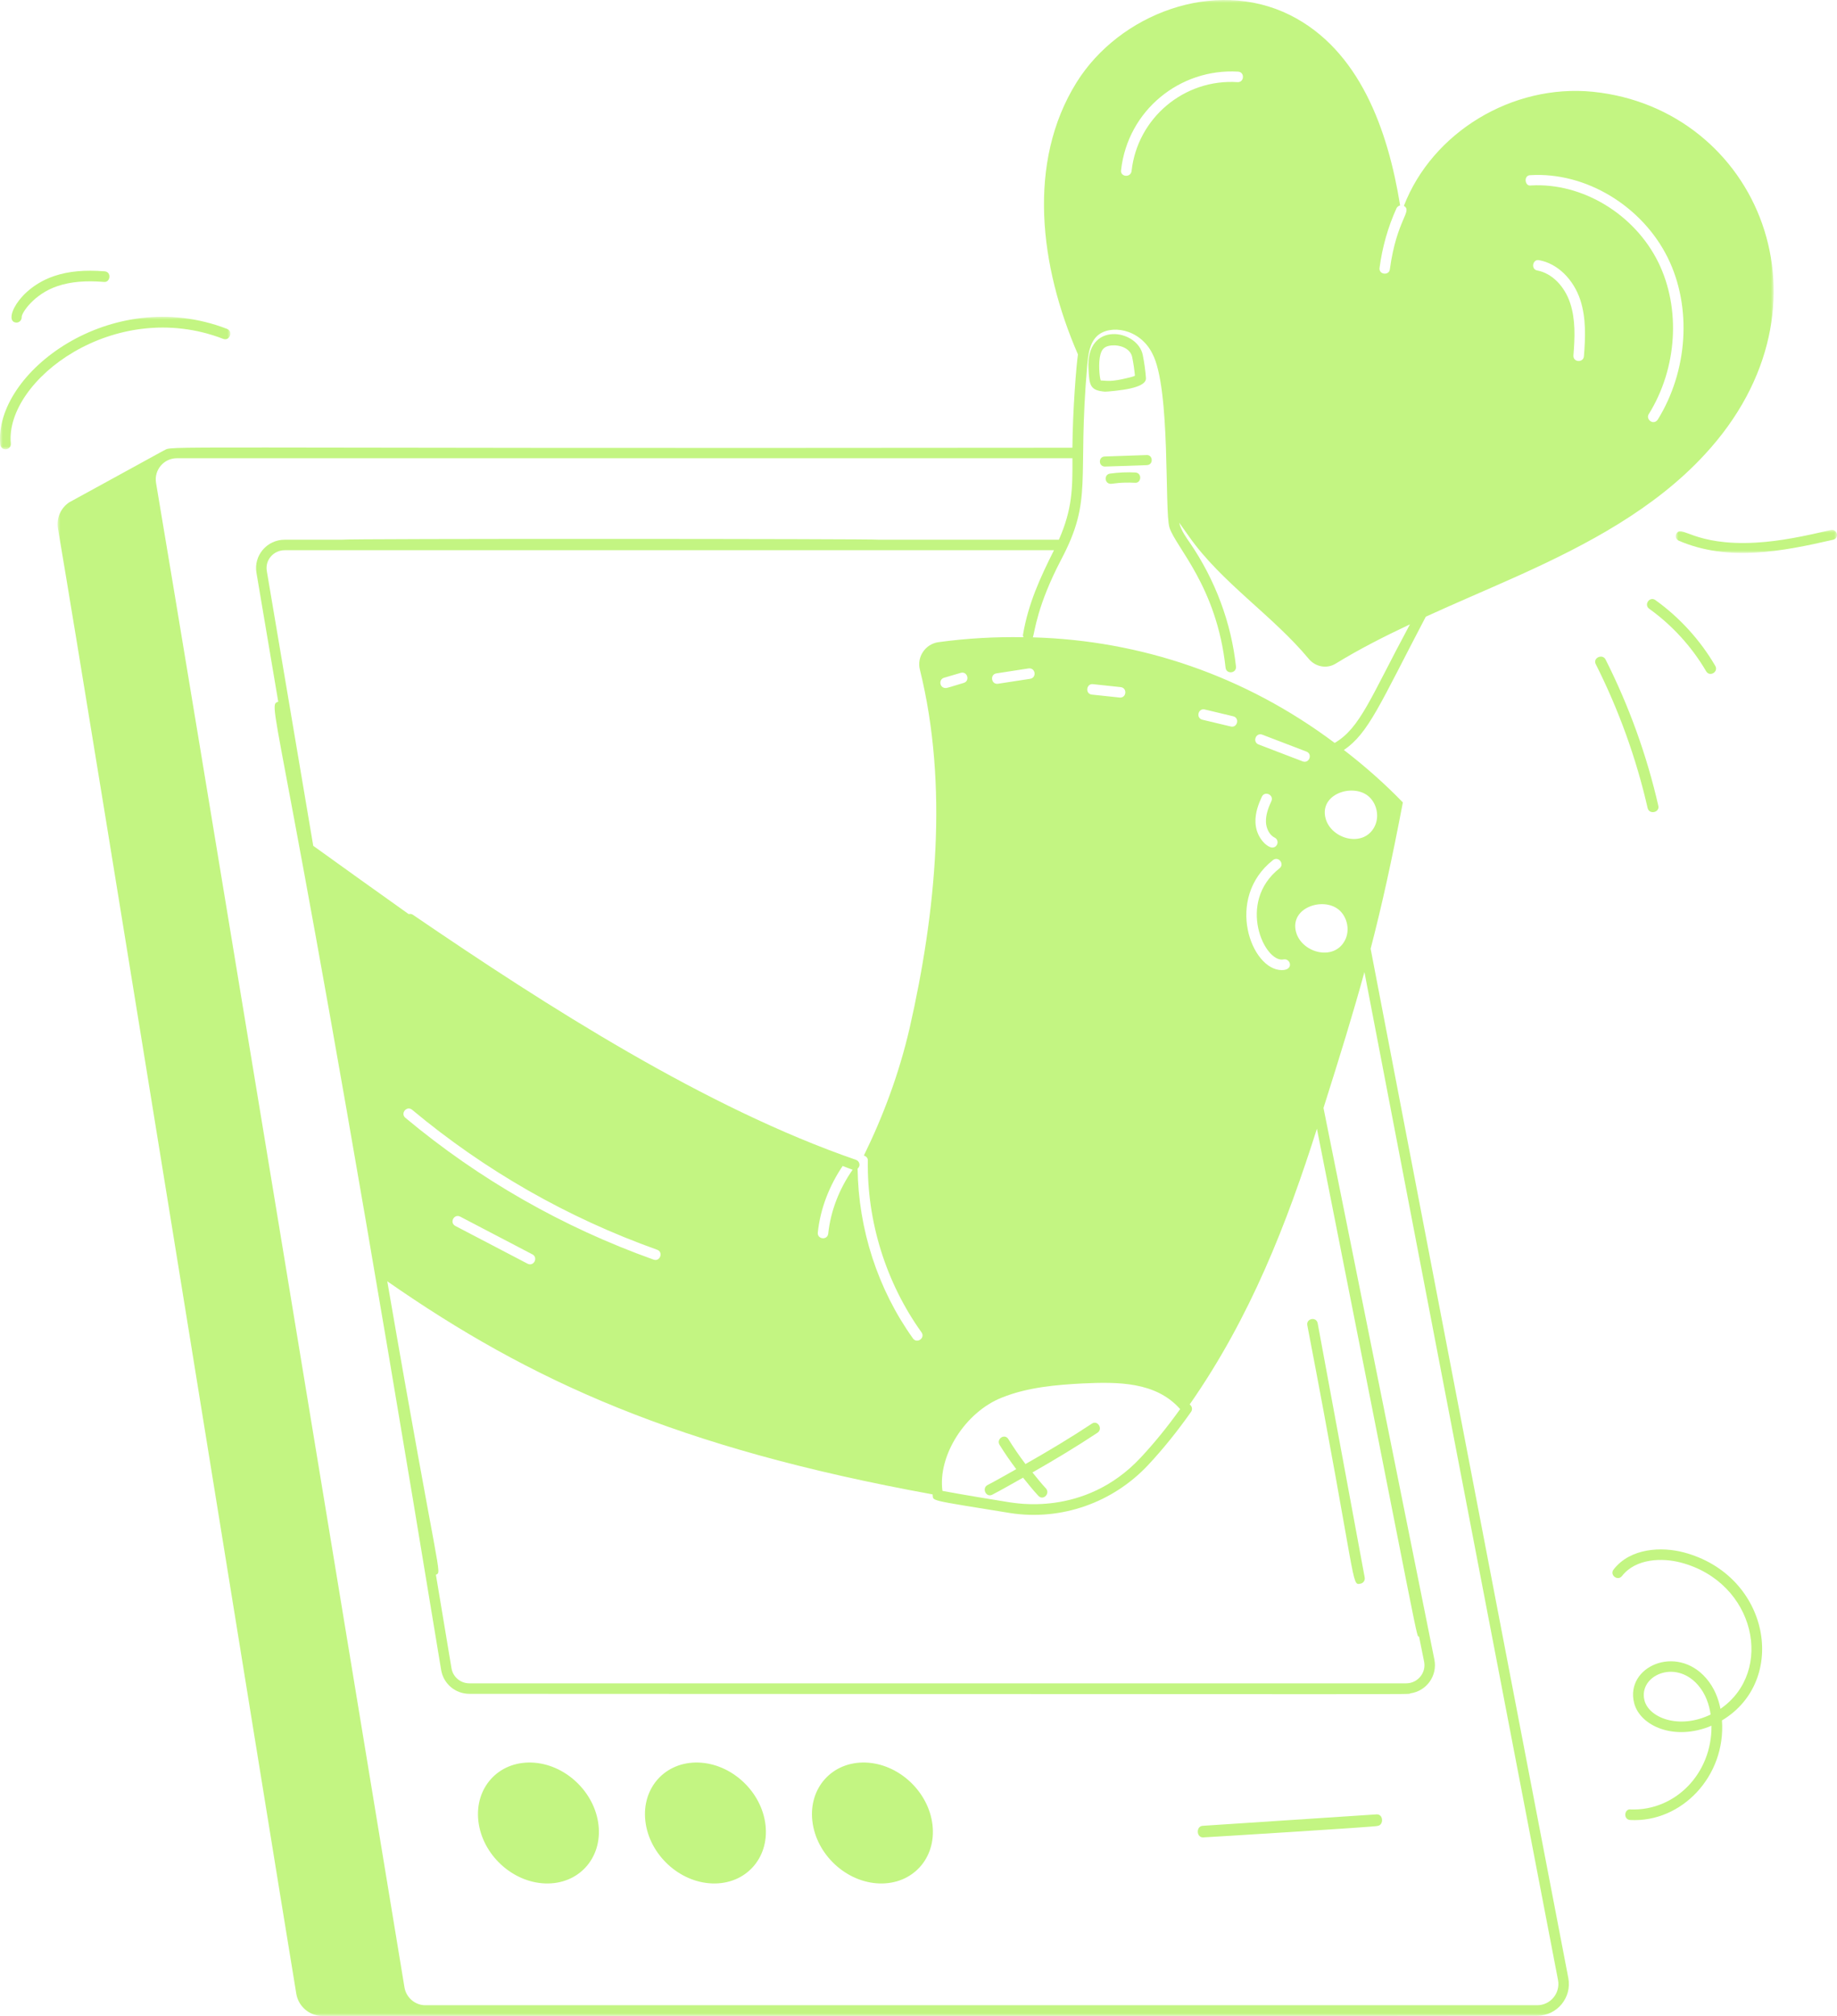 <?xml version="1.0" encoding="UTF-8"?>
<svg width="319px" height="350px" viewBox="0 0 319 350" version="1.1" xmlns="http://www.w3.org/2000/svg" xmlns:xlink="http://www.w3.org/1999/xlink">
    <title>coeur vert</title>
    <defs>
        <polygon id="path-1" points="0 0 298 0 298 350 0 350"></polygon>
        <polygon id="path-3" points="0 0 28 0 28 4 0 4"></polygon>
        <polygon id="path-5" points="0 0 40 0 40 23 0 23"></polygon>
    </defs>
    <g id="Desktop" stroke="none" stroke-width="1" fill="none" fill-rule="evenodd">
        <g id="Notre-histoire" transform="translate(-1366, -3707)">
            <g id="coeur-vert" transform="translate(1366, 3707)">
                <g id="Group-3" transform="translate(10, 0)">
                    <mask id="mask-2" fill="white">
                        <use xlink:href="#path-1"></use>
                    </mask>
                    <g id="Clip-2"></g>
                    <path d="M173.878,93.701 L142.61,93.701 C142.19,93.534 49.815,93.495 49.335,93.701 L39.446,93.701 C36.341,93.701 34.009,96.467 34.539,99.467 C35.388,104.5 36.706,112.302 38.318,121.835 C36.031,122.558 38.834,120.907 66.604,289.921 C67.004,292.328 69.066,294.074 71.509,294.074 C243.609,294.123 234.364,294.209 234.872,293.999 C237.793,293.596 239.615,290.888 239.093,288.17 L219.829,192.36 C222.746,183.141 224.986,175.882 226.936,168.76 L260.552,343.755 C260.989,346.028 259.244,348.139 256.928,348.139 L63.859,348.139 C62.085,348.139 60.528,346.806 60.238,345.038 C51.221,290.298 22.487,115.742 17.099,83.853 C16.717,81.589 18.453,79.556 20.718,79.556 L176.23,79.556 C176.259,84.856 176.213,88.378 173.878,93.701 L173.878,93.701 Z M205.008,12.438 C206.205,12.524 206.064,14.345 204.898,14.261 C195.669,13.655 187.5,20.473 186.499,29.719 C186.316,30.91 184.497,30.712 184.677,29.537 C185.838,19.157 194.914,11.835 205.008,12.438 L205.008,12.438 Z M217.287,114.41 C218.452,115.795 220.42,116.16 221.951,115.212 C226.081,112.672 230.428,110.48 234.841,108.394 C227.969,121.162 226.224,126.381 221.769,128.983 C206.232,117.343 188.154,111.181 169.361,110.653 C169.69,109.69 170.077,105.166 174.276,97.155 C179.88,86.536 177.037,83.619 178.797,63.451 C178.973,61.459 179.236,59.57 180.493,58.355 C182.688,56.275 187.913,56.974 190.11,61.389 C193.326,67.432 192.182,88.707 193.081,91.578 C194.126,94.982 201.288,101.75 202.82,115.91 C202.948,117.116 204.759,116.921 204.63,115.715 C203.811,108.128 201.039,100.696 196.62,94.227 C196.073,93.427 195.107,92.155 194.765,90.732 C195.337,91.537 195.91,92.34 196.482,93.155 C202.166,101.212 210.984,106.827 217.287,114.41 L217.287,114.41 Z M214.966,161.37 C214.322,157.351 220.131,155.67 222.675,158.112 C224.009,159.391 224.409,161.563 223.576,163.213 C221.61,167.104 215.598,165.32 214.966,161.37 L214.966,161.37 Z M211.057,149.326 C212.003,148.577 213.132,150.015 212.185,150.758 C204.686,156.666 209.604,167.246 212.899,166.571 C214.082,166.326 214.768,168.426 212.589,168.426 C207.272,168.426 202.636,155.959 211.057,149.326 L211.057,149.326 Z M209.118,138.335 C209.622,137.241 211.275,138.007 210.771,139.101 C210.306,140.101 209.782,141.419 209.837,142.729 C209.876,143.719 210.358,144.933 211.344,145.419 C212.204,145.84 211.902,147.147 210.942,147.147 C210.071,147.147 208.124,145.467 208.015,142.804 C207.944,141.104 208.566,139.523 209.118,138.335 L209.118,138.335 Z M208.56,129.254 C207.432,128.822 208.089,127.116 209.21,127.552 L216.864,130.485 C217.989,130.916 217.339,132.619 216.213,132.187 L208.56,129.254 Z M199.226,123.181 L204.142,124.356 C205.325,124.64 204.876,126.419 203.719,126.129 L198.803,124.955 C197.623,124.671 198.063,122.887 199.226,123.181 L199.226,123.181 Z M136.329,202.43 C136.708,202.566 137.688,202.943 138.055,203.087 C135.767,206.362 134.242,210.208 133.824,214.167 C133.696,215.375 131.885,215.179 132.014,213.975 C132.447,209.861 134.007,205.873 136.329,202.43 L136.329,202.43 Z M81.607,219.393 L69.074,212.842 C68.007,212.285 68.842,210.676 69.917,211.226 L82.451,217.777 C83.503,218.327 82.696,219.952 81.607,219.393 L81.607,219.393 Z M60.399,194.073 C59.472,193.299 60.643,191.904 61.566,192.674 C74.245,203.247 88.558,211.422 104.107,216.971 C105.25,217.379 104.617,219.1 103.495,218.687 C87.743,213.066 73.244,204.786 60.399,194.073 L60.399,194.073 Z M168.892,117.85 L163.317,118.709 C162.126,118.893 161.849,117.091 163.04,116.908 L168.614,116.048 C169.84,115.896 170.056,117.671 168.892,117.85 L168.892,117.85 Z M184.514,121.113 C184.148,121.074 179.245,120.556 179.61,120.595 C178.391,120.465 178.637,118.638 179.803,118.782 L184.608,119.295 C185.751,119.418 185.649,121.113 184.514,121.113 L184.514,121.113 Z M163.993,242.638 C168.496,240.823 173.575,240.42 177.98,240.187 C184.199,239.893 190.743,239.897 194.935,244.641 C192.725,247.733 190.412,250.574 188.057,253.091 C178.205,263.621 165.736,260.798 165.372,260.833 C161.526,260.208 157.556,259.564 153.66,258.841 C152.831,252.739 157.603,245.155 163.993,242.638 L163.993,242.638 Z M153.949,117.665 L156.833,116.819 C157.983,116.481 158.506,118.225 157.346,118.567 C155.276,119.165 154.573,119.45 154.205,119.45 C153.159,119.45 152.943,117.958 153.949,117.665 L153.949,117.665 Z M173.028,95.524 C170.634,100.282 168.553,104.789 167.641,110.227 C167.615,110.374 167.691,110.498 167.733,110.631 C162.885,110.542 157.95,110.807 152.942,111.493 C150.683,111.822 149.189,114.046 149.736,116.233 C154.727,136.358 152.541,158.377 147.95,178.539 C146.128,186.384 143.403,193.694 140.012,200.622 C140.4,200.733 140.708,201.036 140.702,201.458 C140.535,212.073 143.842,222.674 150.018,231.308 C150.72,232.289 149.237,233.35 148.537,232.369 C142.419,223.816 139.061,213.4 138.925,202.889 C139.528,202.36 139.222,201.563 138.638,201.362 C112.598,192.375 85.129,174.811 61.696,158.814 C61.474,158.666 61.214,158.642 60.97,158.702 C55.409,154.764 49.884,150.786 44.395,146.846 C43.814,143.393 39.559,118.267 36.335,99.157 C35.992,97.214 37.52,95.524 39.446,95.524 L173.028,95.524 Z M234.194,292.251 L71.509,292.251 C69.961,292.251 68.653,291.146 68.401,289.624 C67.809,286.022 66.876,280.434 65.698,273.41 C66.799,272.735 66.337,275.129 57.251,222.449 C82.022,239.701 107.533,251.364 151.948,259.447 C152.149,260.655 150.764,260.309 165.56,262.71 C174.26,264.013 183.204,260.945 189.387,254.338 C191.944,251.605 194.445,248.506 196.826,245.125 C197.056,244.799 197.047,244.362 196.803,244.046 C196.743,243.967 196.661,243.901 196.598,243.824 C207.172,228.666 213.479,212.358 218.686,195.963 C237.322,290.054 235.886,283.778 236.423,284.133 L237.305,288.52 C237.673,290.442 236.168,292.251 234.194,292.251 L234.194,292.251 Z M227.806,138.39 C229.14,139.67 229.54,141.841 228.706,143.491 C226.741,147.382 220.729,145.599 220.096,141.648 C219.453,137.63 225.262,135.948 227.806,138.39 L227.806,138.39 Z M255.762,30.412 C265.381,29.828 275.182,35.771 279.627,44.776 C283.818,53.307 283.125,64.354 277.878,72.849 C277.114,73.919 275.742,72.796 276.311,71.9 C281.267,63.916 281.886,53.563 277.988,45.578 C273.87,37.193 264.798,31.687 255.871,32.198 C254.77,32.434 254.517,30.412 255.762,30.412 L255.762,30.412 Z M265.054,61.838 C264.963,63.017 263.143,62.938 263.231,61.692 C263.487,58.557 263.596,55.494 262.685,52.687 C261.701,49.661 259.479,47.438 256.965,46.963 C255.786,46.782 256.138,44.91 257.293,45.177 C260.462,45.76 263.231,48.458 264.434,52.104 C265.454,55.276 265.308,58.63 265.054,61.838 L265.054,61.838 Z M256.928,349.962 C260.383,349.962 262.993,346.813 262.342,343.41 L228.015,164.715 C229.957,157.236 231.672,149.488 233.61,139.311 C230.407,136.003 226.964,132.978 223.375,130.211 C227.684,127.264 229.581,122.336 237.594,107.065 C243.003,104.591 248.512,102.278 253.941,99.827 C265.709,94.504 277.368,88.307 286.04,78.9 C310.011,53.007 295.067,18.874 266.657,15.938 C252.592,14.516 238.71,23.011 233.792,35.734 C235.336,36.717 232.565,37.962 231.351,46.744 C231.257,47.873 229.389,47.726 229.565,46.489 C230.039,42.917 231.023,39.417 232.516,36.135 C232.662,35.88 232.881,35.734 233.136,35.662 C231.023,22.537 226.067,8.61 213.971,2.594 C200.854,-3.895 184.349,2.448 176.953,14.298 C168.294,28.193 170.528,46.228 177.19,61.538 C176.923,63.235 176.284,71.036 176.225,77.734 C11.1,77.92 20.489,77.275 18.404,78.244 L18.386,78.244 C18.018,78.446 0.943,87.807 2.027,87.212 C1.991,87.212 1.954,87.249 1.917,87.285 C0.57,88.234 -0.232,89.911 0.06,91.733 C6.035,126.915 36.495,316.094 41.45,346.134 C41.814,348.359 43.746,350 46.004,350 C151.047,349.981 223.519,350.031 256.928,349.962 L256.928,349.962 Z" id="Fill-1" fill="#C3F582" mask="url(#mask-2)"></path>
                </g>
                <path d="M191.09,61.554 C191.337,60.664 191.765,60.086 193.012,59.972 C194.527,59.837 196.307,60.502 196.61,62.007 C196.825,63.067 196.983,64.148 197.085,65.23 C196.782,65.385 196.415,65.473 195.955,65.584 C192.99,66.305 192.499,66.127 191.143,66.052 C190.923,65.487 190.7,62.957 191.09,61.554 M196.396,67.417 C197.411,67.171 199.083,66.68 198.997,65.619 C198.895,64.285 198.709,62.944 198.445,61.632 C197.541,57.14 188.49,55.649 189.023,64.052 C189.159,66.877 189.287,67.805 191.901,67.999 C192.113,68.014 194.87,67.787 196.396,67.417" id="Fill-4" fill="#C3F582"></path>
                <path d="M199.094,79.004 L191.843,79.253 C190.698,79.297 190.729,81 191.876,81 C192.231,81 199.511,80.754 199.156,80.751 C200.362,80.708 200.217,78.91 199.094,79.004" id="Fill-6" fill="#C3F582"></path>
                <path d="M197.143,82.029 C195.73,81.957 194.256,82.02 192.78,82.219 C191.661,82.369 191.784,84 192.903,84 C193.276,84 194.511,83.689 197.05,83.815 C198.215,83.964 198.381,82.089 197.143,82.029" id="Fill-8" fill="#C3F582"></path>
                <path d="M172.305,259.504 C174.107,258.568 175.875,257.538 177.656,256.542 C178.519,257.62 179.383,258.698 180.318,259.702 C181.157,260.596 182.435,259.276 181.608,258.39 C180.794,257.516 180.048,256.57 179.29,255.638 C183.123,253.449 186.912,251.176 190.575,248.749 C191.584,248.083 190.608,246.491 189.612,247.162 C185.871,249.639 181.997,251.953 178.078,254.179 C177.022,252.786 176.025,251.343 175.103,249.85 C174.452,248.806 172.946,249.828 173.592,250.871 C174.484,252.317 175.459,253.71 176.474,255.067 C174.818,255.988 173.178,256.948 171.503,257.817 C170.439,258.37 171.235,260.056 172.305,259.504" id="Fill-10" fill="#C3F582"></path>
                <path d="M94.695,326.994 C100.453,327.184 104.591,322.645 103.931,316.844 C103.271,311.052 98.063,306.196 92.305,306.006 C86.548,305.816 82.41,310.363 83.069,316.156 C83.729,321.956 88.937,326.804 94.695,326.994" id="Fill-12" fill="#C3F582"></path>
                <path d="M123.695,326.994 C129.453,327.184 133.591,322.645 132.931,316.844 C132.271,311.052 127.063,306.196 121.305,306.006 C115.548,305.816 111.41,310.363 112.069,316.156 C112.73,321.956 117.937,326.804 123.695,326.994" id="Fill-14" fill="#C3F582"></path>
                <path d="M152.695,326.994 C158.453,327.184 162.591,322.645 161.931,316.844 C161.271,311.052 156.063,306.196 150.305,306.006 C144.547,305.815 140.409,310.363 141.069,316.156 C141.729,321.956 146.937,326.804 152.695,326.994" id="Fill-16" fill="#C3F582"></path>
                <path d="M227.019,230.084 C235.753,275.496 234.611,275.267 236.25,274.949 C236.75,274.857 237.077,274.377 236.984,273.878 L228.82,229.75 C228.6,228.543 226.797,228.893 227.019,230.084" id="Fill-18" fill="#C3F582"></path>
                <path d="M287.973,139.9 C285.972,131.137 282.892,122.597 278.821,114.518 C278.276,113.433 276.558,114.225 277.107,115.307 C281.113,123.26 284.143,131.663 286.114,140.288 C286.38,141.464 288.245,141.077 287.973,139.9" id="Fill-20" fill="#C3F582"></path>
                <path d="M287.46,104.182 C286.464,103.48 285.405,104.987 286.398,105.697 C290.38,108.55 293.797,112.301 296.276,116.542 C296.883,117.588 298.48,116.658 297.859,115.6 C295.25,111.133 291.655,107.185 287.46,104.182" id="Fill-22" fill="#C3F582"></path>
                <g id="Group-26" transform="translate(291, 92)">
                    <mask id="mask-4" fill="white">
                        <use xlink:href="#path-3"></use>
                    </mask>
                    <g id="Clip-25"></g>
                    <path d="M26.894,0.027 C22.527,1.037 18.249,1.963 13.911,2.209 C2.991,2.816 0.936,-1.106 0.079,0.733 C-0.124,1.168 0.078,1.679 0.53,1.875 C9.044,5.557 18.455,3.754 27.316,1.708 C28.462,1.443 28.064,-0.233 26.894,0.027" id="Fill-24" fill="#C3F582" mask="url(#mask-4)"></path>
                </g>
                <g id="Group-29" transform="translate(0, 55)">
                    <mask id="mask-6" fill="white">
                        <use xlink:href="#path-5"></use>
                    </mask>
                    <g id="Clip-28"></g>
                    <path d="M0.046,22.158 C0.161,23.389 1.988,23.218 1.875,21.983 C0.857,11.033 19.909,-3.436 38.755,3.831 C39.899,4.26 40.538,2.529 39.408,2.09 C19.224,-5.676 -1.101,9.807 0.046,22.158" id="Fill-27" fill="#C3F582" mask="url(#mask-6)"></path>
                </g>
                <path d="M2.929,55.999 C3.42,55.969 3.796,55.535 3.769,55.025 C3.736,54.385 5.838,51.053 10.02,49.659 C12.254,48.919 14.802,48.685 18.049,48.946 C19.171,49.086 19.403,47.203 18.185,47.105 C14.699,46.834 11.937,47.084 9.473,47.905 C3.049,50.043 0.495,56 2.879,56 C2.895,56 2.912,56 2.929,55.999" id="Fill-30" fill="#C3F582"></path>
                <path d="M208.899,319 C209.262,319 239.519,317.134 239.154,317.012 C240.345,316.933 240.251,314.929 239.048,315.002 L208.845,316.988 C207.684,317.066 207.736,319 208.899,319" id="Fill-32" fill="#C3F582"></path>
                <path d="M285.564,295.202 C284.498,290.955 290.867,287.966 294.856,292.545 C296.216,294.099 296.815,296.012 297.057,297.67 C291.508,300.343 286.314,298.195 285.564,295.202 M292.375,269.513 C288.605,268.521 283.162,268.7 280.208,272.483 C279.456,273.449 280.928,274.571 281.673,273.61 C284.074,270.536 288.688,270.439 291.898,271.289 C304.862,274.716 308.161,290.203 298.764,296.679 C298.417,294.921 297.693,292.985 296.256,291.341 C291.089,285.413 282.196,289.375 283.766,295.647 C284.771,299.643 290.737,302.338 297.205,299.611 C297.289,307.964 290.875,314.415 283.197,314.147 C282.048,313.946 281.818,315.926 283.114,315.981 C292.004,316.449 299.72,308.386 299.023,298.691 C310.586,291.781 307.372,273.477 292.375,269.513" id="Fill-34" fill="#C3F582"></path>
            </g>
        </g>
    </g>
</svg>
